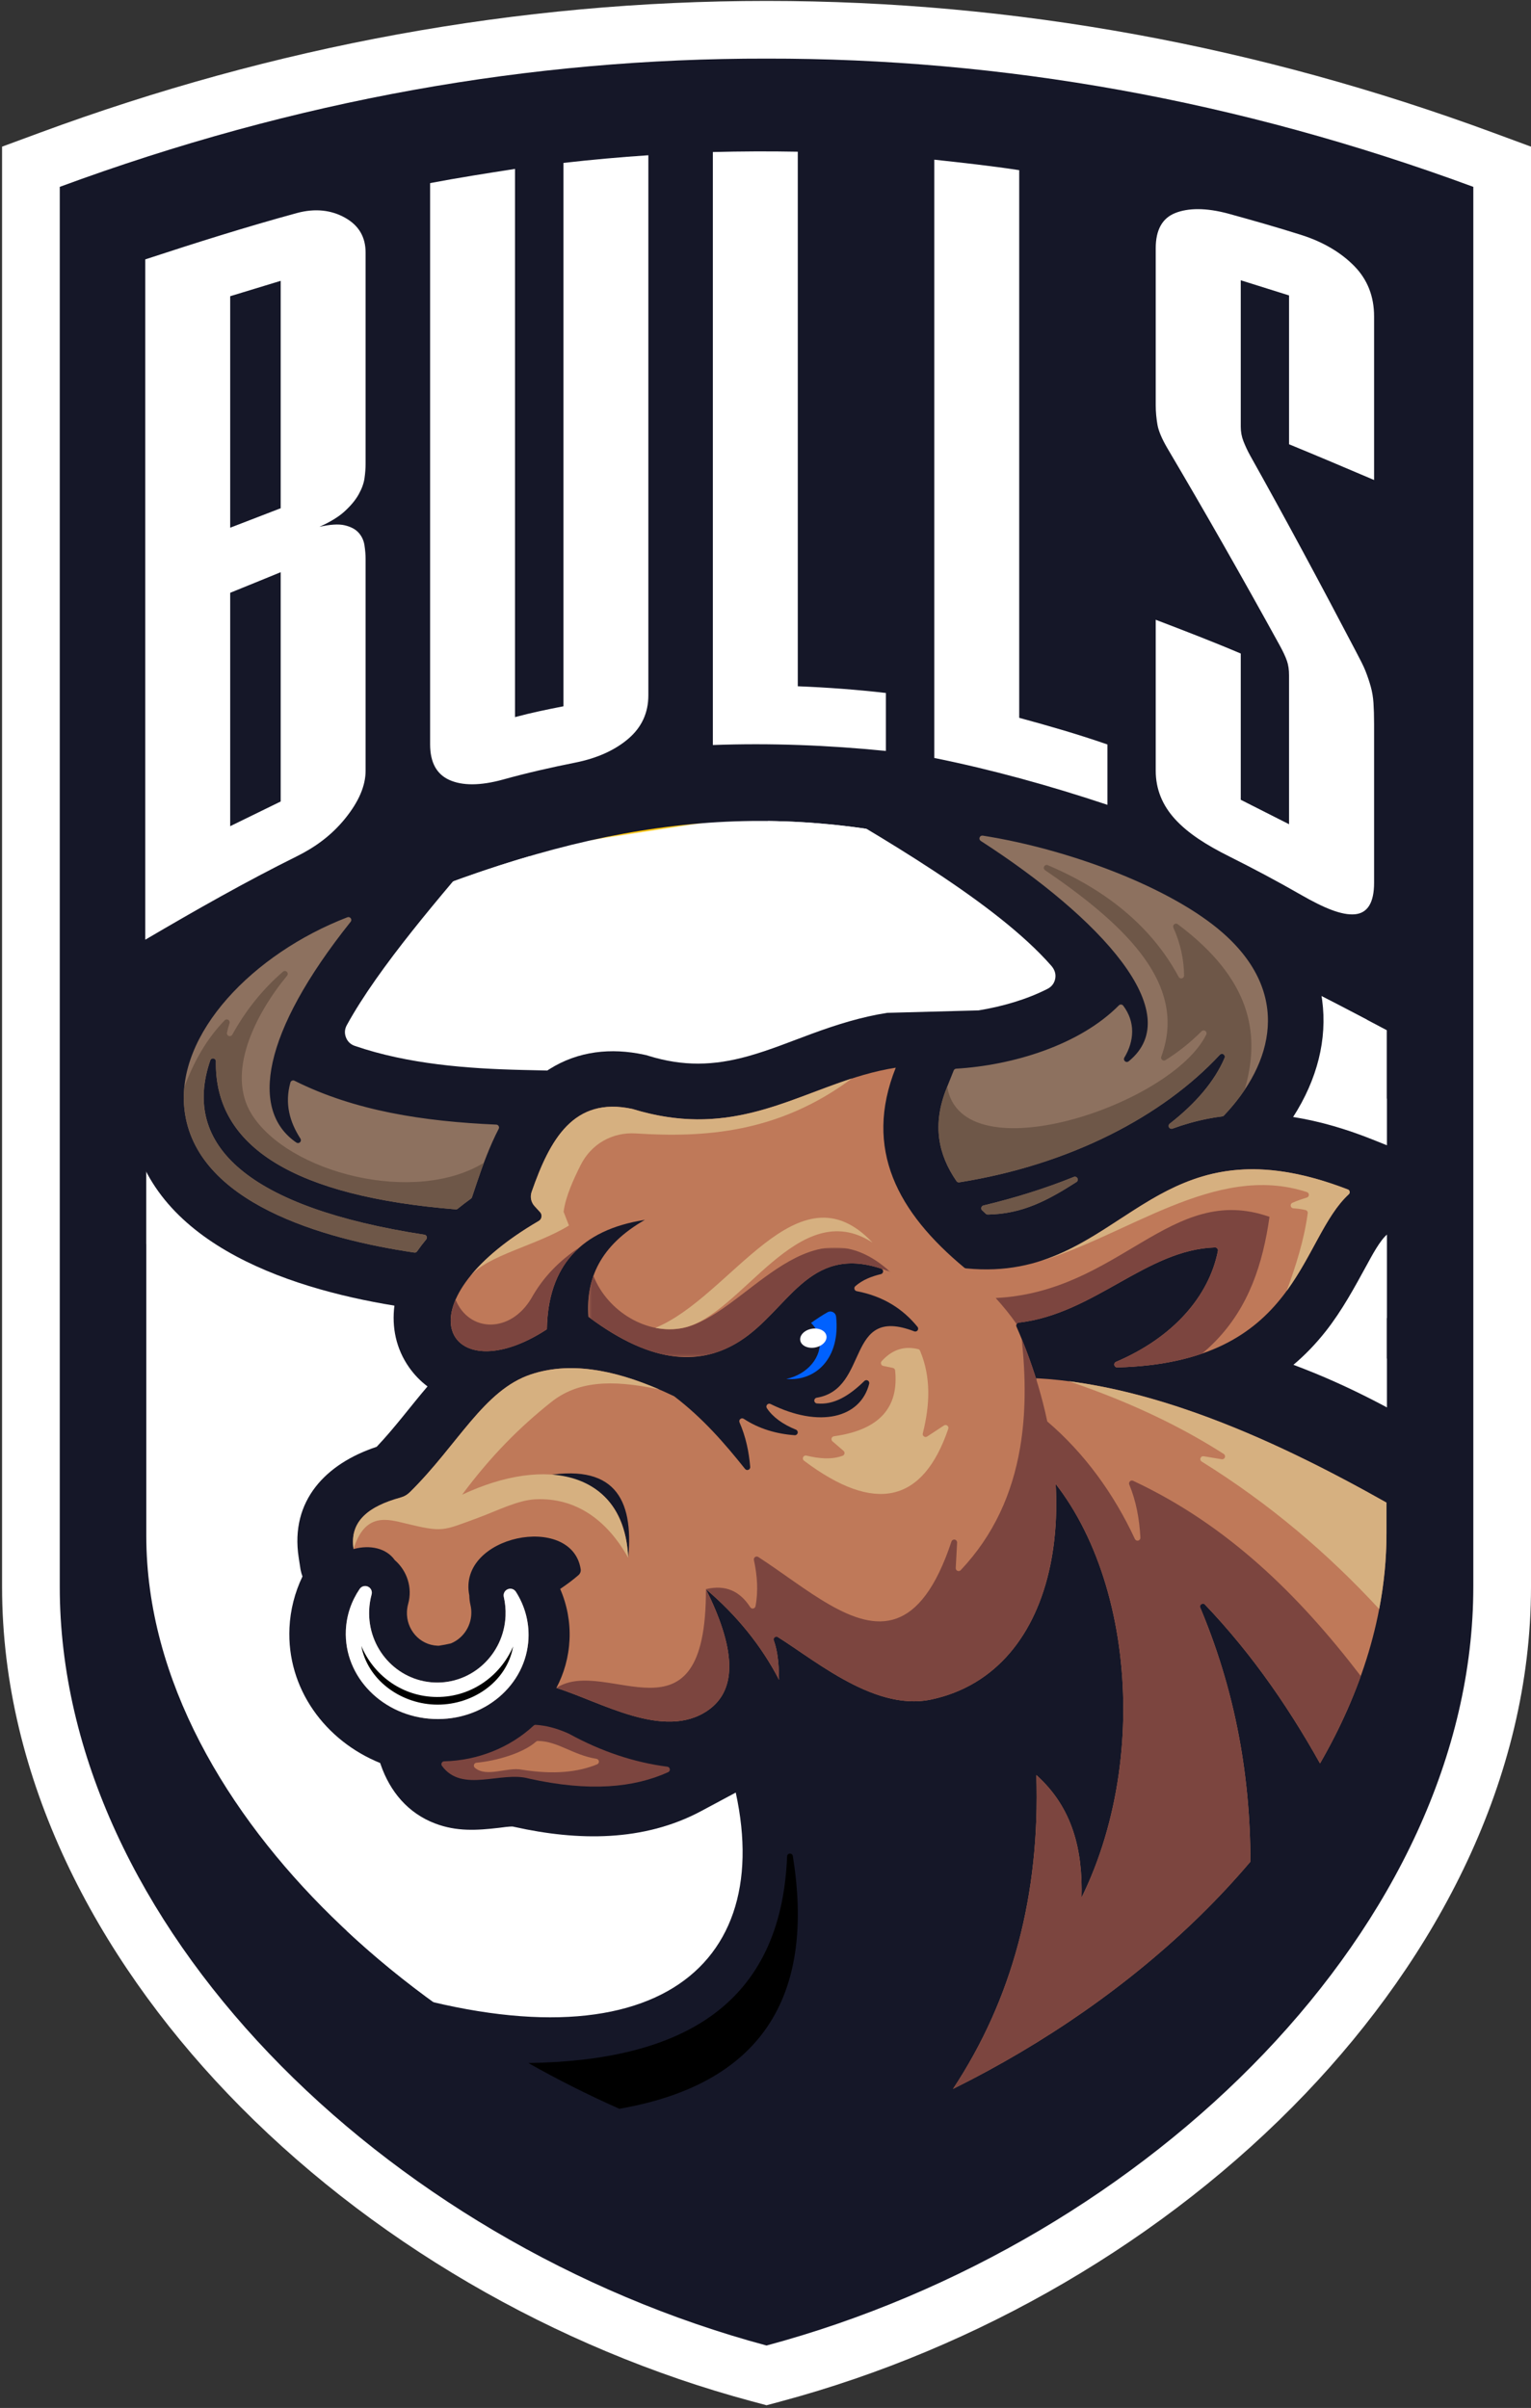 <svg width="529" height="832" viewBox="0 0 529 832" fill="none" xmlns="http://www.w3.org/2000/svg">
<rect x="0" y="0" width="529" height="832" fill="#333333" stroke="none"/>
<path d="M13.748 45.862L0.714 50.672V548.235C0.714 614.804 33.443 676.032 78.562 723.293C127.076 774.109 191.947 811.488 259.689 829.676L264.859 831.063L270.026 829.676C337.769 811.488 402.64 774.109 451.153 723.293C496.274 676.032 529.002 614.804 529.002 548.235V50.672L515.967 45.862C435.116 16.029 351.088 0.318 264.859 0.318C178.629 0.318 94.601 16.029 13.748 45.862Z" fill="url(#paint0_linear_120_455)"/>
<path fill-rule="evenodd" clip-rule="evenodd" d="M264.857 810.423C397.581 774.786 509.066 664.402 509.066 548.236V64.565C427.664 34.529 346.259 20.127 264.857 20.252C183.455 20.127 102.051 34.529 20.648 64.565V548.236C20.648 664.402 132.133 774.786 264.857 810.423Z" fill="#151728"/>
<path d="M50.55 353.443V530.656C50.55 580.598 78.57 626.888 114.607 662.191C154.956 701.718 208.718 731.356 264.855 746.813C320.99 731.356 374.752 701.718 415.101 662.191C451.14 626.888 479.162 580.598 479.162 530.656V355.958C388.617 307.755 325.546 283.653 262.486 283.65C200.526 283.648 138.577 306.911 50.55 353.443Z" fill="url(#paint1_linear_120_455)"/>
<path d="M293.373 300.179C308.03 309.011 327.057 320.671 341.481 333.206C339.864 333.59 338.252 333.917 336.663 334.192L305.182 335.04L304.234 335.19C294.281 336.748 284.821 339.667 275.387 343.133C268.472 345.675 261.555 348.556 254.456 350.535C245.3 353.086 237.651 353.343 228.515 350.535L227.108 350.104L225.666 349.791C211.714 346.781 197.641 348.117 185.153 354.845L180.932 354.746C167.388 354.43 153.063 353.574 139.534 350.592C145.831 341.155 153.233 331.958 160.133 323.551C166.996 315.193 174.05 306.999 181.076 298.78C181.889 297.83 182.597 296.819 183.205 295.768C144.409 307.075 101.924 326.288 50.55 353.442V429.809C68.744 447.983 96.008 458.146 121.804 463.625C122.827 469.201 124.905 474.547 128.055 479.463C125.954 482.053 123.831 484.619 121.618 487.092C99.136 495.944 84.504 514.914 88.425 540.42L88.87 543.304C86.665 549.208 85.381 555.424 85.083 561.745C83.912 586.646 98.173 608.944 119.716 620.226C124.89 631.108 133.46 639.647 145.084 644.047C154.915 647.766 163.856 647.599 174.082 646.408C174.691 646.336 175.343 646.23 175.981 646.152C198.049 650.856 220.751 651.17 241.591 642.599C241.249 650.838 239.204 658.906 234.278 665.51C213.072 693.947 154.621 679.043 127.783 669.843L119.726 667.082C159.447 704.163 211.061 732 264.856 746.813C320.991 731.355 374.754 701.718 415.103 662.191C451.141 626.888 479.163 580.598 479.163 530.656V469.433C476.864 468.276 474.55 467.147 472.22 466.047C474.736 462.575 477.006 458.989 479.163 455.33V379.591C475.596 378.187 471.986 376.897 468.33 375.743C471.01 367.937 472.305 360.065 472.267 352.31C386.669 307.215 325.749 284.333 265.198 283.676C274.626 289.113 284.05 294.561 293.373 300.179Z" fill="url(#paint2_linear_120_455)"/>
<path d="M96.984 175.606V136.333V97.034C91.169 98.806 85.35 100.576 79.534 102.348V142.357V182.338C85.35 180.104 91.169 177.842 96.984 175.606ZM79.534 204.822V245.16V285.466C85.35 282.606 91.169 279.771 96.984 276.935V237.364V197.709C91.169 200.081 85.35 202.478 79.534 204.822ZM126.324 160.209C126.324 161.815 126.195 163.506 125.94 165.277C125.686 167.048 124.995 168.924 123.903 170.865C122.788 172.847 121.169 174.77 119.062 176.696C116.967 178.613 114.052 180.375 110.359 182.038C114.052 181.194 116.983 181.007 119.062 181.493C121.186 181.988 122.8 182.827 123.903 184.056C125.008 185.281 125.689 186.753 125.94 188.444C126.197 190.159 126.324 191.687 126.324 193.102V229.706V266.307C126.324 271.486 123.987 276.965 119.275 282.796C114.563 288.628 108.901 292.726 102.546 295.876C84.992 304.583 67.646 314.438 50.195 324.686V207.195V89.621C67.646 83.898 85.051 78.389 102.546 73.621C108.956 71.876 114.57 72.604 119.275 75.258C123.994 77.918 126.324 81.908 126.324 87.276V123.77V160.209ZM224.021 53.644V146.963V240.252C224.021 246.276 221.734 251.271 217.144 255.215C212.563 259.146 206.441 261.969 198.757 263.5C190.436 265.158 182.155 267.038 173.876 269.334C165.936 271.533 159.754 271.506 155.28 269.496C150.838 267.501 148.614 263.417 148.614 257.151V160.209V63.267C158.379 61.413 168.145 59.887 177.953 58.361V153.094V247.775C183.516 246.276 189.078 245.13 194.682 244.042V150.18V56.29C204.447 55.172 214.212 54.3 224.021 53.644ZM246.313 257.423V155.002V52.528C256.077 52.282 265.841 52.228 275.651 52.419V144.783V237.119C285.799 237.527 295.946 238.263 306.094 239.436V259.467C286.137 257.477 266.225 256.688 246.313 257.423ZM322.822 261.891V158.572V55.172C332.588 56.234 342.354 57.298 352.162 58.795V153.422V248.02C362.307 250.772 372.457 253.689 382.646 257.233V278.081C362.691 271.431 342.734 265.926 322.822 261.891ZM445.399 233.357C445.399 231.476 445.183 229.842 444.677 228.37C444.164 226.873 443.307 225.05 442.088 222.838C429.169 199.352 416.292 176.765 403.451 155.03C401.432 151.611 400.282 148.813 399.929 146.745C399.561 144.617 399.333 142.357 399.333 139.986V85.778C399.333 79.427 401.596 75.401 406.04 73.621C410.513 71.832 416.73 71.708 424.597 73.869C432.907 76.15 441.245 78.53 449.518 81.145C457.468 83.656 463.615 87.47 468.073 92.073C472.531 96.679 474.782 102.457 474.782 109.325V165.85C464.973 161.678 455.167 157.51 445.399 153.505V102.076C439.838 100.33 434.277 98.588 428.714 96.842V147.371C428.714 149.224 429.029 150.907 429.648 152.469C430.259 154.013 431.026 155.725 432.025 157.51C444.143 179.135 456.259 201.718 468.457 224.99C469.886 227.717 471.054 229.92 471.809 231.831C472.539 233.681 473.159 235.54 473.634 237.254C474.136 239.055 474.443 240.907 474.57 242.895C474.699 244.912 474.782 247.311 474.782 250.118V305.034C474.782 311.903 472.53 315.541 468.073 315.909C463.615 316.277 457.554 313.796 449.518 309.178C441.328 304.472 432.986 300.048 424.597 295.85C416.806 291.952 410.519 287.956 406.04 283.068C401.604 278.227 399.333 272.63 399.333 266.281V214.144C409.097 217.877 418.907 221.638 428.714 225.809V276.337C434.277 279.143 439.838 281.978 445.399 284.786V233.357Z" fill="white"/>
<mask id="mask0_120_455" style="mask-type:luminance" maskUnits="userSpaceOnUse" x="56" y="58" width="413" height="256">
<mask id="mask1_120_455" style="mask-type:luminance" maskUnits="userSpaceOnUse" x="56" y="58" width="413" height="256">
<path d="M56.673 58.782H468.301V313.405H56.673V58.782Z" fill="white"/>
</mask>
<g mask="url(#mask1_120_455)">
<path d="M56.673 58.758H468.301V313.405H56.673V58.758Z" fill="black"/>
<mask id="mask2_120_455" style="mask-type:luminance" maskUnits="userSpaceOnUse" x="56" y="58" width="413" height="256">
<path d="M56.672 58.758H468.3V313.405H56.672V58.758Z" fill="white"/>
</mask>
<g mask="url(#mask2_120_455)">
<path d="M56.671 313.405H468.299V58.782H56.671V313.405Z" fill="url(#paint3_linear_120_455)"/>
</g>
</g>
</mask>
<g mask="url(#mask0_120_455)">
<mask id="mask3_120_455" style="mask-type:luminance" maskUnits="userSpaceOnUse" x="56" y="58" width="413" height="256">
<path d="M56.673 58.782H468.301V313.405H56.673V58.782Z" fill="white"/>
</mask>
<g mask="url(#mask3_120_455)">
<path fill-rule="evenodd" clip-rule="evenodd" d="M102.928 180.261L99.308 181.652C93.488 183.89 87.677 186.15 81.857 188.385L73.055 191.766V182.337V142.356V102.348V97.549L77.645 96.15C83.462 94.378 89.279 92.606 95.096 90.836L103.464 88.288V97.033V136.333V175.606V178.035L107.699 176.13C110.052 175.071 112.774 173.668 114.691 171.914C116.02 170.7 117.369 169.265 118.257 167.687C118.814 166.696 119.365 165.492 119.528 164.358C119.723 162.985 119.844 161.595 119.844 160.207V123.77V87.276C119.844 84.227 118.749 82.398 116.093 80.901C112.372 78.803 108.304 78.768 104.25 79.871C88.257 84.228 72.433 89.183 56.675 94.318V207.193V313.406C70.791 305.24 85.059 297.316 99.668 290.072C105.338 287.259 110.231 283.679 114.235 278.723C116.962 275.349 119.844 270.811 119.844 266.307V229.705V193.102C119.844 191.866 119.715 190.621 119.533 189.399C119.474 189.003 119.357 188.686 119.089 188.39C118.848 188.138 117.909 187.876 117.59 187.801C116.134 187.461 113.226 188.027 111.803 188.354L106.082 189.661L102.928 180.261ZM99.822 282.76C94.01 285.591 88.195 288.426 82.393 291.28L73.055 295.871V285.466V245.158V204.822V200.449L77.111 198.813C82.93 196.469 88.73 194.077 94.537 191.709L103.464 188.07V197.708V237.362V276.935V280.985L99.822 282.76ZM217.541 60.608C212.076 61.031 206.613 61.527 201.161 62.096V150.178V244.04V249.38L195.917 250.4C190.46 251.461 185.011 252.582 179.639 254.03L171.475 256.23V247.774V153.093V65.931C166.006 66.796 160.542 67.686 155.093 68.66V160.207V257.15C155.093 259.668 155.388 262.441 157.934 263.585C161.953 265.389 168.111 264.206 172.147 263.089C180.513 260.768 188.979 258.84 197.492 257.145C203.005 256.048 208.607 254.004 212.922 250.3C216.069 247.597 217.541 244.398 217.541 240.252V146.961V60.608ZM269.172 58.806C263.712 58.759 258.251 58.784 252.791 58.873V155.002V250.755C268.412 250.441 284.045 251.032 299.615 252.361V245.254C291.559 244.455 283.478 243.918 275.389 243.591L269.172 243.342V237.118V144.782V58.806ZM329.3 256.626C345.115 260.025 360.747 264.276 376.167 269.162V261.876C367.685 259.066 359.092 256.613 350.467 254.271L345.682 252.974V248.02V153.421V64.402C340.232 63.652 334.769 63.009 329.3 62.399V158.572V256.626ZM451.879 149.166C457.366 151.437 462.836 153.741 468.303 156.058V109.325C468.303 104.398 466.861 100.136 463.418 96.578C459.102 92.12 453.436 89.176 447.567 87.321C439.391 84.739 431.146 82.386 422.881 80.115C418.658 78.956 412.672 77.946 408.448 79.636C406.013 80.609 405.811 83.475 405.811 85.777V139.986C405.811 141.884 405.992 143.777 406.312 145.648C406.628 147.486 408.094 150.148 409.029 151.733C422.295 174.19 435.195 196.862 447.766 219.713C448.914 221.801 450.034 224.012 450.808 226.269C451.593 228.56 451.879 230.942 451.879 233.357V284.784V295.312L442.482 290.569C436.916 287.76 431.361 284.929 425.797 282.121L422.235 280.324V276.336V230.115C416.791 227.859 411.309 225.696 405.811 223.571V266.279C405.811 271.117 407.56 275.136 410.818 278.691C415.229 283.504 421.711 287.161 427.495 290.056C436.033 294.327 444.469 298.803 452.746 303.559C455.914 305.382 463.758 309.763 467.541 309.451C467.567 309.449 467.6 309.446 467.633 309.443C468.184 308.545 468.303 305.896 468.303 305.033V250.117C468.303 247.846 468.246 245.57 468.104 243.305C468.012 241.839 467.784 240.402 467.392 238.986C466.944 237.371 466.399 235.77 465.784 234.209C464.961 232.123 463.762 229.988 462.717 227.997C450.88 205.411 438.839 182.923 426.373 160.676C425.321 158.8 424.417 156.854 423.626 154.852C422.676 152.457 422.235 149.945 422.235 147.371V96.841V88.019L430.653 90.66C436.215 92.404 441.776 94.149 447.339 95.893L451.879 97.317V102.074V149.166Z" fill="white"/>
</g>
</g>
<path fill-rule="evenodd" clip-rule="evenodd" d="M104.512 544.695C104.247 543.974 104.032 543.232 103.878 542.467L103.845 542.309L103.204 538.149C100.171 518.407 112.734 505.659 130.142 499.902C136.39 493.335 141.796 485.966 147.717 479.039C145.274 477.199 143.115 474.978 141.316 472.401C136.809 465.948 135.339 458.538 136.283 451.127C98.58 444.989 49.645 428.586 44.677 385.582C42.299 364.991 51.882 345.684 65.499 330.85C79.292 315.825 97.906 304.279 117.114 297.577L164.282 281.121C166.438 280.368 168.749 281.129 170.037 283.013C171.326 284.899 171.194 287.328 169.712 289.064C152.546 309.14 130.84 334.109 119.814 354.238C119.081 355.577 118.985 357.023 119.537 358.447C120.09 359.871 121.135 360.876 122.58 361.373C141.002 367.691 161.456 369.248 180.584 369.694L189.097 369.891C189.367 369.713 189.639 369.539 189.912 369.367C199.844 363.127 211.191 361.97 222.514 364.407L223.328 364.581L224.122 364.827C236.05 368.493 246.54 368.262 258.472 364.936C265.968 362.847 273.242 359.85 280.545 357.168C289.077 354.033 297.537 351.371 306.546 349.96L338.102 349.111C346.154 347.811 354.705 345.372 361.971 341.657C363.444 340.902 364.381 339.609 364.635 337.975C364.89 336.341 364.311 334.9 363.221 333.655C344.288 312.067 304.857 289.287 271.721 270.175C269.64 268.976 268.721 266.536 269.49 264.261C270.26 261.988 272.473 260.607 274.852 260.916L337.438 269.048C368.519 273.088 411.411 287.058 435.163 307.918C460.707 330.349 463.546 359.918 446.802 385.957C456.252 387.423 465.492 390.231 474.374 393.778L504.791 405.923L479.317 426.507C476.825 428.521 473.907 434.071 472.358 436.904C467.98 444.9 463.754 452.76 458.09 459.959C454.621 464.365 450.884 468.218 446.914 471.574C466.511 478.875 483.574 488.205 499.816 498.192C490.289 536.745 477.056 603.353 467.528 641.905C392.009 687.163 316.492 732.419 240.975 777.677C211.245 759.592 141.286 714.775 122.934 683.987C220.925 717.574 268.084 682.791 254.218 619.362L242.362 625.719C222.339 636.458 199.554 636.067 177.912 631.272L177.393 631.157L177.235 631.113C175.872 631.048 173.662 631.406 172.353 631.557C164.681 632.452 157.772 632.862 150.377 630.063C140.976 626.505 134.754 619.03 131.53 609.669L131.353 609.157C112.394 601.49 99.031 583.454 100.018 562.449C100.31 556.263 101.847 550.246 104.512 544.695Z" fill="#151728"/>
<path fill-rule="evenodd" clip-rule="evenodd" d="M329.293 721.757C349.729 690.82 359.414 654.714 358.084 613.316C370.704 624.624 374.141 639.408 373.7 655.66C399.558 603.09 389.785 528.614 351.394 499.349C356.26 492.538 358.241 484.082 358.08 476.214C400.588 478.472 445.43 500.205 479.072 519.185V529.778C479.072 557.87 470.234 584.813 456.099 609.307C444.319 588.238 430.381 568.356 412.6 550.588C426.449 581.506 431.999 612.379 432.06 643.227C426.585 649.693 420.796 655.891 414.786 661.781C390.371 685.696 361.064 706.001 329.293 721.757Z" fill="#BF7959"/>
<path fill-rule="evenodd" clip-rule="evenodd" d="M136.4 539.044C133.527 534.939 127.861 533.663 122.16 535.234C120.664 525.508 127.586 520.422 138.339 517.451C139.666 517.085 140.718 516.476 141.696 515.507C158.249 499.14 167.15 480.345 183.408 474.894C197.847 470.054 214.58 473.632 232.843 482.385C232.908 482.415 232.96 482.449 233.019 482.493C242.991 490.13 250.417 498.757 257.441 507.544C257.72 507.892 258.175 508.012 258.59 507.845C259.003 507.682 259.249 507.282 259.213 506.838C258.769 501.562 257.687 496.406 255.523 491.46C255.346 491.05 255.451 490.588 255.793 490.298C256.136 490.008 256.61 489.981 256.984 490.226C262.279 493.708 268.31 495.449 274.573 495.895C275.066 495.933 275.502 495.611 275.614 495.129C275.727 494.647 275.476 494.164 275.019 493.979C270.496 492.145 267.03 489.657 264.972 486.552C264.719 486.172 264.754 485.687 265.056 485.344C265.357 485 265.836 484.908 266.244 485.111C283.172 493.505 297.32 489.969 300.327 478.113C300.437 477.673 300.25 477.232 299.86 477.003C299.466 476.775 298.989 476.837 298.664 477.154C293.55 482.146 288.213 485.536 282.255 484.914C281.757 484.864 281.381 484.46 281.361 483.961C281.345 483.456 281.698 483.023 282.198 482.942C300.641 479.894 291.931 450.766 315.89 460.008C316.32 460.174 316.79 460.036 317.058 459.665C317.327 459.294 317.314 458.806 317.022 458.451C312.04 452.333 305.346 447.911 296.012 446.121C295.629 446.048 295.338 445.779 295.239 445.398C295.136 445.022 295.252 444.643 295.548 444.388C298.186 442.105 301.253 440.999 304.375 440.237C304.813 440.131 305.119 439.759 305.135 439.308C305.153 438.857 304.878 438.464 304.451 438.322C279.23 430.006 272.377 452.73 255.608 463.389C242.679 471.606 226.076 472.045 203.311 454.969C202.392 441.913 207.314 430.346 222.831 421.488C200.706 424.921 189.316 437.435 188.971 459.292C155.133 481.419 136.452 450.86 186.132 421.877C186.672 421.563 187.008 421.07 187.102 420.452C187.195 419.835 187.019 419.266 186.598 418.807C185.981 418.135 185.363 417.464 184.748 416.796C183.47 415.408 183.09 413.558 183.711 411.778C189.997 393.793 198.152 378.785 218.481 383.155C257.565 395.191 279.166 373.656 309.51 368.907C298.226 397.072 310.288 418.995 333.202 438.016C333.362 438.15 333.534 438.224 333.741 438.244C388.45 443.714 396.236 384.153 465.721 410.984C466.053 411.112 466.276 411.381 466.343 411.727C466.41 412.077 466.299 412.407 466.037 412.646C448.811 428.514 448.944 470.869 386.024 472.468C385.543 472.483 385.131 472.161 385.024 471.689C384.918 471.214 385.16 470.742 385.608 470.552C405.416 462.126 417.724 447.862 420.823 432.207C420.883 431.898 420.807 431.609 420.605 431.368C420.402 431.129 420.128 431.007 419.814 431.015C396.134 431.742 378.136 453.958 352.02 456.996C351.696 457.035 351.434 457.208 351.27 457.491C351.109 457.776 351.092 458.09 351.224 458.389C376.756 516.356 366.587 577.672 321.743 587.218C301.09 591.614 279.199 571.437 266.12 564.056C268.659 568.623 269.121 574.393 269.178 580.397C263.109 568.661 254.659 558.215 243.915 549.079C253.654 568.664 255.429 583.589 244.467 591.058C229.385 601.333 207.636 588.012 192.239 583.225C194.878 578.236 196.497 572.619 196.782 566.542C197.068 560.476 195.944 554.515 193.557 549.012C195.818 547.489 197.955 545.912 199.871 544.24C200.488 543.703 200.763 542.948 200.636 542.141C197.546 522.576 157.928 530.504 162.165 551.287C162.175 552.369 162.3 553.464 162.557 554.552C162.803 555.595 162.897 556.672 162.844 557.741C162.634 562.252 159.801 566.209 155.767 567.841C154.532 568.134 153.114 568.41 151.623 568.636C151.483 568.636 151.338 568.631 151.192 568.628C144.869 568.363 140.323 562.885 140.609 556.809C140.652 555.932 140.787 555.058 141.024 554.209C142.588 548.602 140.663 542.736 136.4 539.044Z" fill="#BF7959"/>
<path fill-rule="evenodd" clip-rule="evenodd" d="M182.701 614.52C173.16 611.858 159.655 619.67 152.709 610.15C152.484 609.844 152.452 609.465 152.62 609.123C152.789 608.781 153.109 608.576 153.49 608.568C165.205 608.29 176.276 603.745 184.38 596.233C184.587 596.039 184.836 595.952 185.118 595.968C188.507 596.178 192.239 597.069 196.494 598.989C196.519 599.001 196.54 599.012 196.564 599.025C207.843 605.216 219.186 608.957 230.58 610.426C231.028 610.485 231.371 610.822 231.438 611.267C231.504 611.715 231.275 612.136 230.863 612.323C219.015 617.68 203.678 619.188 182.752 614.535C182.734 614.53 182.719 614.525 182.701 614.52Z" fill="#7C453F"/>
<path fill-rule="evenodd" clip-rule="evenodd" d="M149.754 593.937C167.179 594.713 181.888 582.249 182.607 566.1C182.867 560.249 181.255 554.717 178.264 550.005C177.659 549.048 176.474 548.677 175.43 549.113C174.385 549.551 173.819 550.654 174.074 551.759C174.562 553.873 174.775 556.092 174.675 558.371C174.084 571.634 163.06 581.914 150.052 581.336C137.043 580.755 126.975 569.538 127.565 556.276C127.648 554.423 127.933 552.628 128.4 550.914C128.698 549.818 128.17 548.687 127.137 548.214C126.106 547.742 124.907 548.077 124.269 549.017C121.455 553.162 119.737 558.033 119.503 563.292C118.784 579.442 132.329 593.16 149.754 593.937Z" fill="#8D715F"/>
<path fill-rule="evenodd" clip-rule="evenodd" d="M330.389 369.253C349.934 368.087 373.009 361.108 386.595 347.384C386.805 347.17 387.07 347.07 387.37 347.089C387.668 347.109 387.917 347.244 388.099 347.481C392.363 353.119 391.947 359.686 388.497 365.422C388.245 365.84 388.33 366.37 388.699 366.688C389.069 367.008 389.602 367.016 389.98 366.709C410.532 350.024 380.214 317.234 338.876 290.552C338.476 290.294 338.315 289.802 338.487 289.358C338.656 288.914 339.1 288.655 339.572 288.728C369.574 293.45 404.741 306.724 422.509 322.328C446.229 343.16 440.046 367.381 422.911 385.433C422.746 385.606 422.553 385.703 422.315 385.734C420.66 385.949 419.002 386.216 417.341 386.541C413.044 387.384 409.005 388.543 405.136 389.965C404.671 390.134 404.162 389.945 403.921 389.512C403.682 389.08 403.789 388.546 404.181 388.242C413.169 381.242 419.705 373.559 423.13 365.519C423.321 365.07 423.166 364.559 422.758 364.292C422.348 364.026 421.816 364.091 421.484 364.449C401.814 385.606 369.862 402.415 331.463 408.517C331.076 408.579 330.708 408.421 330.487 408.097C324.255 399.036 321.961 388.754 327.091 375.951L329.523 369.878C329.671 369.512 329.995 369.278 330.389 369.253ZM339.811 416.514C351.003 413.838 361.491 410.505 371.032 406.651C371.512 406.459 372.054 406.659 372.293 407.118C372.529 407.578 372.381 408.136 371.945 408.414C362.192 414.662 353.326 419.477 341.315 419.651C341.05 419.654 340.822 419.568 340.628 419.389C340.199 418.997 339.776 418.605 339.359 418.208C339.084 417.949 338.983 417.59 339.081 417.227C339.177 416.864 339.445 416.604 339.811 416.514ZM74.596 366.718C74.053 396.577 102.307 413.388 157.448 417.866C157.715 417.887 157.951 417.814 158.157 417.648C159.648 416.439 161.176 415.276 162.725 414.158C162.9 414.031 163.016 413.873 163.086 413.667L164.788 408.592C166.883 402.34 169.246 395.965 172.313 390.03C172.474 389.719 172.466 389.377 172.29 389.073C172.116 388.77 171.822 388.593 171.472 388.577C146.568 387.48 122.698 383.914 101.744 373.411C101.468 373.272 101.175 373.264 100.893 373.39C100.61 373.515 100.42 373.738 100.337 374.034C98.316 381.305 100.068 387.615 103.806 393.419C104.066 393.823 104.008 394.34 103.661 394.675C103.316 395.007 102.799 395.051 102.405 394.781C86.275 383.762 90.478 356.948 121.165 318.488C121.45 318.132 121.46 317.644 121.19 317.276C120.92 316.908 120.453 316.771 120.028 316.936C87.468 329.492 60.701 357.161 63.73 383.382C67.452 415.605 111.559 428.141 143.159 432.785C143.543 432.842 143.901 432.686 144.12 432.369C145.103 430.953 146.158 429.58 147.27 428.244C147.506 427.961 147.567 427.6 147.436 427.253C147.305 426.906 147.02 426.677 146.654 426.62C85.817 417.254 62.575 395.765 72.658 366.377C72.818 365.911 73.283 365.635 73.77 365.719C74.258 365.802 74.604 366.224 74.596 366.718Z" fill="#8D715F"/>
<path fill-rule="evenodd" clip-rule="evenodd" d="M217.085 538.296C219.013 517.589 212.106 505.209 186.78 510.178C203.733 509.273 216.096 517.868 217.085 538.296Z" fill="#151728"/>
<path fill-rule="evenodd" clip-rule="evenodd" d="M159.673 516.449C169.705 502.933 179.71 492.995 190.422 484.474C199.332 477.381 210.749 476.421 227.804 480.087C211.497 473.04 196.51 470.503 183.409 474.893C167.151 480.346 158.249 499.139 141.697 515.509C140.719 516.477 139.666 517.086 138.34 517.45C127.586 520.421 120.663 525.507 122.16 535.234C126.111 522.388 133.978 524.9 140.229 526.406C153.102 529.507 152.857 528.939 164.728 524.608C171.681 522.071 178.833 518.33 184.985 518.037C198.785 517.38 209.68 525.013 217.083 538.296C215.63 508.314 188.685 502.824 159.673 516.449Z" fill="#D6B080"/>
<mask id="mask4_120_455" style="mask-type:luminance" maskUnits="userSpaceOnUse" x="203" y="430" width="105" height="39">
<mask id="mask5_120_455" style="mask-type:luminance" maskUnits="userSpaceOnUse" x="203" y="430" width="105" height="39">
<path d="M203.205 430.999H307.688V468.904H203.205V430.999Z" fill="white"/>
</mask>
<g mask="url(#mask5_120_455)">
<path d="M202.963 415.871H307.688V472.045H202.963V415.871Z" fill="black"/>
<mask id="mask6_120_455" style="mask-type:luminance" maskUnits="userSpaceOnUse" x="202" y="415" width="106" height="58">
<path d="M202.963 415.871H307.688V472.045H202.963V415.871Z" fill="white"/>
</mask>
<g mask="url(#mask6_120_455)">
<path d="M203.204 468.906H307.687V430.999H203.204V468.906Z" fill="url(#paint4_linear_120_455)"/>
</g>
</g>
</mask>
<g mask="url(#mask4_120_455)">
<mask id="mask7_120_455" style="mask-type:luminance" maskUnits="userSpaceOnUse" x="203" y="430" width="105" height="39">
<path d="M203.205 430.999H307.688V468.904H203.205V430.999Z" fill="white"/>
</mask>
<g mask="url(#mask7_120_455)">
<path fill-rule="evenodd" clip-rule="evenodd" d="M305.433 437.593C278.214 415.87 257.073 454.396 236.064 458.809C223.711 461.404 209.942 453.231 205.043 440.826C203.455 445.283 202.962 450.019 203.312 454.969C226.077 472.045 242.678 471.606 255.608 463.387C273.072 452.286 279.782 428.097 307.689 439.521C306.947 438.844 306.206 438.211 305.468 437.629C305.456 437.619 305.445 437.606 305.433 437.593Z" fill="#7C453F"/>
</g>
</g>
<path fill-rule="evenodd" clip-rule="evenodd" d="M236.063 458.81C256.286 454.563 275.711 412.638 301.484 429.342C275.554 401.84 252.671 448.084 226.445 458.79C229.628 459.433 232.893 459.475 236.063 458.81Z" fill="#D6B080"/>
<path fill-rule="evenodd" clip-rule="evenodd" d="M162.387 441.047C168.371 433.691 185.334 430.402 196.583 423.442L194.737 418.695C195.444 413.311 198.235 407.343 200.596 402.615C204.25 395.295 211.523 391.113 219.69 391.627C243.154 393.111 268.814 391.625 294.335 372.642C271.124 380.132 250.769 393.098 218.481 383.155C198.152 378.784 189.997 393.794 183.711 411.777C183.09 413.559 183.471 415.407 184.748 416.795L186.596 418.806C187.019 419.265 187.193 419.836 187.101 420.453C187.006 421.071 186.673 421.562 186.133 421.878C174.982 428.383 167.275 434.968 162.411 441.018C162.403 441.026 162.395 441.035 162.387 441.047Z" fill="#D6B080"/>
<path fill-rule="evenodd" clip-rule="evenodd" d="M200.313 430.936C193.183 435.596 187.573 441.437 183.608 448.559C176.331 460.803 162.067 460.421 157.407 449.052C150.379 465.261 166.261 474.143 188.972 459.293C189.169 446.808 192.968 437.373 200.313 430.936Z" fill="#7C453F"/>
<path fill-rule="evenodd" clip-rule="evenodd" d="M180.366 611.471C175.274 610.403 168.208 614.309 164.083 610.809C163.771 610.543 163.654 610.14 163.779 609.748C163.903 609.356 164.23 609.092 164.638 609.056C171.521 608.427 180.67 605.783 185.218 601.78C185.413 601.609 185.636 601.528 185.893 601.533C192.878 601.651 197.826 606.355 206.098 607.707C206.546 607.779 206.877 608.127 206.928 608.578C206.978 609.027 206.734 609.439 206.316 609.611C199.785 612.294 191.469 613.228 180.416 611.481C180.398 611.476 180.383 611.474 180.366 611.471Z" fill="#BE7856"/>
<path fill-rule="evenodd" clip-rule="evenodd" d="M149.754 593.937C167.179 594.713 181.888 582.249 182.607 566.1C182.867 560.249 181.255 554.717 178.264 550.005C177.659 549.048 176.474 548.677 175.43 549.113C174.385 549.551 173.819 550.654 174.074 551.759C174.562 553.873 174.775 556.092 174.675 558.371C174.084 571.634 163.06 581.914 150.052 581.336C137.043 580.755 126.975 569.538 127.565 556.276C127.648 554.423 127.933 552.628 128.4 550.914C128.698 549.818 128.17 548.687 127.137 548.214C126.106 547.742 124.907 548.077 124.269 549.017C121.455 553.162 119.737 558.033 119.503 563.292C118.784 579.442 132.329 593.16 149.754 593.937Z" fill="white"/>
<path fill-rule="evenodd" clip-rule="evenodd" d="M177.297 568.886C172.725 579.508 162.086 586.859 149.83 586.314C138.408 585.805 128.991 578.589 124.84 568.714C127.001 580.305 138.044 588.43 149.975 588.958C162.639 589.521 175.067 581.475 177.297 568.886Z" fill="black"/>
<path fill-rule="evenodd" clip-rule="evenodd" d="M243.916 549.079C244.096 605.82 209.465 571.843 192.239 583.225C207.635 588.012 229.386 601.333 244.467 591.058C255.429 583.589 253.654 568.664 243.916 549.079Z" fill="#7C453F"/>
<path fill-rule="evenodd" clip-rule="evenodd" d="M275.545 570.127C288.437 578.896 305.476 590.681 321.743 587.219C352.378 580.697 366.832 550.015 364.775 512.745C363.895 496.775 359.98 479.593 353.008 462.586C354.466 475.834 354.469 488.449 352.473 500.188C349.765 516.105 343.379 530.417 331.952 542.524C331.659 542.835 331.226 542.924 330.834 542.758C330.442 542.589 330.208 542.215 330.23 541.787L330.699 532.999C330.727 532.496 330.383 532.06 329.892 531.966C329.397 531.87 328.919 532.153 328.758 532.629C317.92 565.179 302.89 563.787 286.548 554.403C278.57 549.825 270.282 543.342 262.014 537.974C261.668 537.752 261.243 537.756 260.905 537.991C260.564 538.225 260.41 538.619 260.496 539.021C261.663 544.432 262.037 549.769 261.051 554.976C260.973 555.384 260.672 555.69 260.263 555.77C259.853 555.85 259.46 555.681 259.234 555.329C255.742 549.886 250.82 547.421 243.916 549.078C254.453 558.04 262.785 568.263 268.827 579.724C268.944 579.947 269.063 580.172 269.178 580.398C269.175 580.012 269.169 579.63 269.16 579.247C269.074 574.83 268.708 570.573 267.385 566.873C267.24 566.467 267.364 566.032 267.701 565.76C268.038 565.489 268.488 565.464 268.856 565.694C270.921 566.992 273.161 568.509 275.545 570.127Z" fill="#7C453F"/>
<path fill-rule="evenodd" clip-rule="evenodd" d="M329.294 721.757C349.727 690.82 359.415 654.714 358.084 613.315C370.704 624.624 374.14 639.408 373.701 655.661C396.228 609.86 391.705 547.432 364.776 512.762L364.774 512.745C361.982 505.553 361.25 498.332 361.86 491.142C374.683 502.083 384.867 516.107 392.137 531.758C392.341 532.194 392.814 532.42 393.283 532.303C393.75 532.187 394.064 531.764 394.036 531.284C393.693 524.83 392.567 518.656 390.191 512.94C390.03 512.553 390.118 512.129 390.422 511.837C390.727 511.548 391.155 511.478 391.534 511.655C424.199 526.925 448.817 551.2 470.186 579.111C466.468 589.507 461.701 599.6 456.1 609.307C445.169 589.756 432.377 571.228 416.386 554.464C416.052 554.113 415.527 554.052 415.122 554.318C414.715 554.583 414.559 555.089 414.747 555.538C427.026 584.8 432.001 614.027 432.06 643.227C426.585 649.693 420.795 655.891 414.785 661.781C390.37 685.696 361.063 706.001 329.294 721.757Z" fill="#7C453F"/>
<path fill-rule="evenodd" clip-rule="evenodd" d="M288.893 454.932C290.412 469.155 282.025 477.308 271.689 476.461C279.026 474.889 284.127 468.802 283.162 462.653C282.82 460.486 281.771 458.593 280.232 457.1C282.168 455.725 284.078 454.467 285.92 453.413C286.522 453.068 287.201 453.053 287.817 453.369C288.434 453.684 288.82 454.243 288.893 454.932Z" fill="#0061FF"/>
<path fill-rule="evenodd" clip-rule="evenodd" d="M280.986 459.048C283.502 458.817 285.564 460.112 285.588 461.941C285.614 463.768 283.595 465.437 281.079 465.667C278.562 465.898 276.502 464.603 276.478 462.775C276.452 460.946 278.469 459.279 280.986 459.048Z" fill="white"/>
<path fill-rule="evenodd" clip-rule="evenodd" d="M420.824 432.207C418.856 442.145 413.177 451.526 404.22 459.206C399.072 463.623 392.84 467.476 385.608 470.551C385.162 470.743 384.919 471.215 385.025 471.69C385.131 472.161 385.544 472.483 386.026 472.468C397.837 472.17 407.427 470.433 415.325 467.704C416.975 466.335 418.511 464.913 419.944 463.441C431.484 451.612 436.362 436.643 438.641 420.445C404.529 408.408 387.041 446.363 344.035 448.489C346.653 451.363 349.079 454.354 351.271 457.491C351.435 457.207 351.697 457.035 352.021 456.996C353.033 456.879 354.032 456.732 355.021 456.56C361.278 455.465 367.08 453.311 372.628 450.696C388.819 443.071 402.861 431.535 419.816 431.016C420.13 431.006 420.403 431.128 420.606 431.368C420.808 431.608 420.885 431.9 420.824 432.207Z" fill="#7C453F"/>
<path fill-rule="evenodd" clip-rule="evenodd" d="M318.846 495.265C321.326 485.423 321.728 475.823 317.908 466.722C317.781 466.42 317.537 466.215 317.218 466.14C311.7 464.835 307.818 466.843 304.647 470.299C304.398 470.57 304.32 470.928 304.434 471.278C304.546 471.63 304.818 471.874 305.179 471.949C306.284 472.18 307.392 472.412 308.5 472.643C308.931 472.733 309.242 473.078 309.287 473.516C310.599 486.178 304.028 494.048 288.154 496.259C287.757 496.316 287.447 496.581 287.334 496.967C287.221 497.349 287.336 497.74 287.639 498.002C288.913 499.1 290.188 500.2 291.461 501.298C291.737 501.536 291.856 501.874 291.791 502.231C291.726 502.589 291.495 502.863 291.155 502.989C287.341 504.393 283.073 503.999 278.641 502.938C278.176 502.824 277.707 503.051 277.505 503.485C277.303 503.916 277.427 504.419 277.808 504.705C302.447 523.233 318.934 519.206 327.651 493.693C327.792 493.282 327.662 492.85 327.319 492.583C326.975 492.317 326.525 492.299 326.162 492.536C324.229 493.805 322.294 495.075 320.361 496.342C320.01 496.573 319.577 496.565 319.235 496.321C318.894 496.078 318.746 495.672 318.846 495.265Z" fill="#D6B080"/>
<path fill-rule="evenodd" clip-rule="evenodd" d="M422.136 504.198L415.896 503.167C415.423 503.087 414.972 503.351 414.801 503.798C414.632 504.247 414.798 504.744 415.206 504.997C438.705 519.597 458.866 536.81 476.546 555.965C478.193 547.377 479.07 538.634 479.07 529.778V519.186C459.966 508.406 437.25 496.738 413.4 488.256C398.937 483.111 384.057 479.14 369.312 477.244C380.409 481.014 391.218 485.36 401.638 490.477C408.905 494.047 415.984 497.991 422.838 502.376C423.239 502.633 423.4 503.125 423.231 503.57C423.059 504.018 422.61 504.277 422.136 504.198Z" fill="#D6B080"/>
<path fill-rule="evenodd" clip-rule="evenodd" d="M357.974 436.18C389.147 427.419 419.746 401.487 451.564 411.887C451.984 412.024 452.256 412.405 452.251 412.849C452.244 413.291 451.963 413.664 451.537 413.791C449.893 414.276 448.237 414.866 446.564 415.585C446.136 415.769 445.897 416.21 445.975 416.671C446.053 417.131 446.429 417.466 446.895 417.497C448.343 417.587 449.755 417.766 451.105 418.098C451.603 418.22 451.924 418.692 451.856 419.198C450.585 428.531 447.759 437.346 444.579 446.042C453.575 433.742 457.842 420.197 466.037 412.647C466.299 412.408 466.41 412.077 466.343 411.728C466.276 411.379 466.054 411.111 465.722 410.984C407.999 388.694 392.854 426.027 358.016 436.167C358.003 436.172 357.988 436.175 357.974 436.18Z" fill="#D6B080"/>
<path fill-rule="evenodd" clip-rule="evenodd" d="M364.777 303.219C393.152 323.113 409.611 342.42 401.248 365.095C401.099 365.502 401.217 365.94 401.556 366.215C401.893 366.488 402.345 366.516 402.711 366.286C407.338 363.387 411.473 360.037 415.192 356.312C415.539 355.964 416.079 355.92 416.478 356.208C416.878 356.495 417.01 357.015 416.795 357.455C404.885 381.864 332.302 406.038 327.284 375.468L327.09 375.951C321.961 388.753 324.256 399.037 330.486 408.096C330.709 408.422 331.075 408.58 331.462 408.518C369.861 402.416 401.814 385.607 421.484 364.448C421.816 364.092 422.347 364.025 422.757 364.292C423.165 364.56 423.32 365.069 423.129 365.518C419.704 373.558 413.168 381.243 404.18 388.243C403.79 388.547 403.681 389.08 403.922 389.512C404.161 389.946 404.672 390.135 405.137 389.964C409.006 388.544 413.043 387.385 417.342 386.542C419.001 386.217 420.661 385.95 422.314 385.735C422.552 385.704 422.745 385.607 422.911 385.433C425.567 382.634 427.959 379.687 430.02 376.627C435.409 358.309 432.789 339.945 409.701 321.466C408.814 320.754 407.893 320.043 406.945 319.332C406.574 319.055 406.084 319.063 405.724 319.351C405.363 319.638 405.249 320.118 405.438 320.539C407.926 326.058 409.045 331.564 409.138 337.054C409.146 337.521 408.843 337.918 408.393 338.035C407.94 338.154 407.482 337.952 407.262 337.542C401.434 326.67 392.885 317.286 381.679 309.579C375.852 305.57 369.303 302.014 362.048 298.939C361.576 298.739 361.033 298.928 360.786 299.38C360.538 299.831 360.675 300.392 361.1 300.68C362.346 301.528 363.573 302.374 364.777 303.219ZM371.033 406.652C361.49 410.506 351.002 413.838 339.811 416.515C339.446 416.603 339.178 416.865 339.08 417.226C338.982 417.589 339.083 417.95 339.358 418.209L340.627 419.388C340.821 419.569 341.049 419.655 341.314 419.652C353.325 419.476 362.191 414.662 371.944 408.415C372.38 408.137 372.53 407.577 372.292 407.118C372.055 406.66 371.513 406.458 371.033 406.652Z" fill="#6E5748"/>
<path fill-rule="evenodd" clip-rule="evenodd" d="M167.197 401.756C143.196 416.451 99.707 405.269 86.993 385.054C77.983 370.734 88.187 350.46 99.189 337.128C99.52 336.726 99.487 336.14 99.114 335.779C98.743 335.418 98.163 335.4 97.77 335.738C90.741 341.808 84.918 349.069 80.269 357.49C80.029 357.926 79.513 358.116 79.046 357.94C78.577 357.765 78.315 357.278 78.424 356.79C78.67 355.69 78.963 354.601 79.308 353.526C79.451 353.08 79.274 352.608 78.872 352.367C78.471 352.127 77.974 352.192 77.647 352.525C71.519 358.791 67.002 366.671 63.665 375.728C63.421 378.282 63.435 380.84 63.728 383.382C67.45 415.605 111.557 428.141 143.157 432.785C143.541 432.84 143.899 432.686 144.12 432.367C145.101 430.953 146.155 429.58 147.268 428.244C147.504 427.959 147.566 427.6 147.434 427.253C147.303 426.906 147.018 426.677 146.653 426.62C85.816 417.254 62.573 395.765 72.656 366.377C72.817 365.911 73.283 365.635 73.769 365.719C74.257 365.802 74.602 366.224 74.594 366.718C74.051 396.577 102.307 413.388 157.447 417.866C157.713 417.887 157.949 417.814 158.155 417.648C159.647 416.439 161.174 415.276 162.723 414.158C162.9 414.031 163.015 413.873 163.084 413.667L164.787 408.592C165.547 406.32 166.344 404.033 167.197 401.756Z" fill="#6E5748"/>
<path fill-rule="evenodd" clip-rule="evenodd" d="M214.004 728.626C265.552 719.663 281.348 687.246 273.945 641.285C273.865 640.784 273.426 640.426 272.917 640.449C272.397 640.47 271.987 640.885 271.966 641.408C269.879 692.988 235.324 712.032 182.556 712.818C192.748 718.581 203.26 723.862 214.004 728.626Z" fill="black"/>
<defs>
<linearGradient id="paint0_linear_120_455" x1="175.547" y1="14.814" x2="363.33" y2="857.683" gradientUnits="userSpaceOnUse">
<stop offset="0" stop-color="white"/>
<stop offset="1" stop-color="white"/>
</linearGradient>
<linearGradient id="paint1_linear_120_455" x1="231.562" y1="285.734" x2="305.351" y2="767.68" gradientUnits="userSpaceOnUse">
<stop stop-color="#FFC100"/>
<stop offset="0.001" stop-color="white"/>
<stop offset="1" stop-color="white"/>
</linearGradient>
<linearGradient id="paint2_linear_120_455" x1="229.769" y1="286.042" x2="303.542" y2="767.956" gradientUnits="userSpaceOnUse">
<stop stop-color="#FFC100"/>
<stop offset="0.001" stop-color="white"/>
<stop offset="1" stop-color="white"/>
</linearGradient>
<linearGradient id="paint3_linear_120_455" x1="262.485" y1="233.743" x2="262.485" y2="179.414" gradientUnits="userSpaceOnUse">
<stop stop-color="white"/>
<stop offset="1" stop-color="#231F20"/>
</linearGradient>
<linearGradient id="paint4_linear_120_455" x1="220.546" y1="462.117" x2="300.778" y2="434.147" gradientUnits="userSpaceOnUse">
<stop stop-color="white"/>
<stop offset="1" stop-color="#231F20"/>
</linearGradient>
</defs>
</svg>
